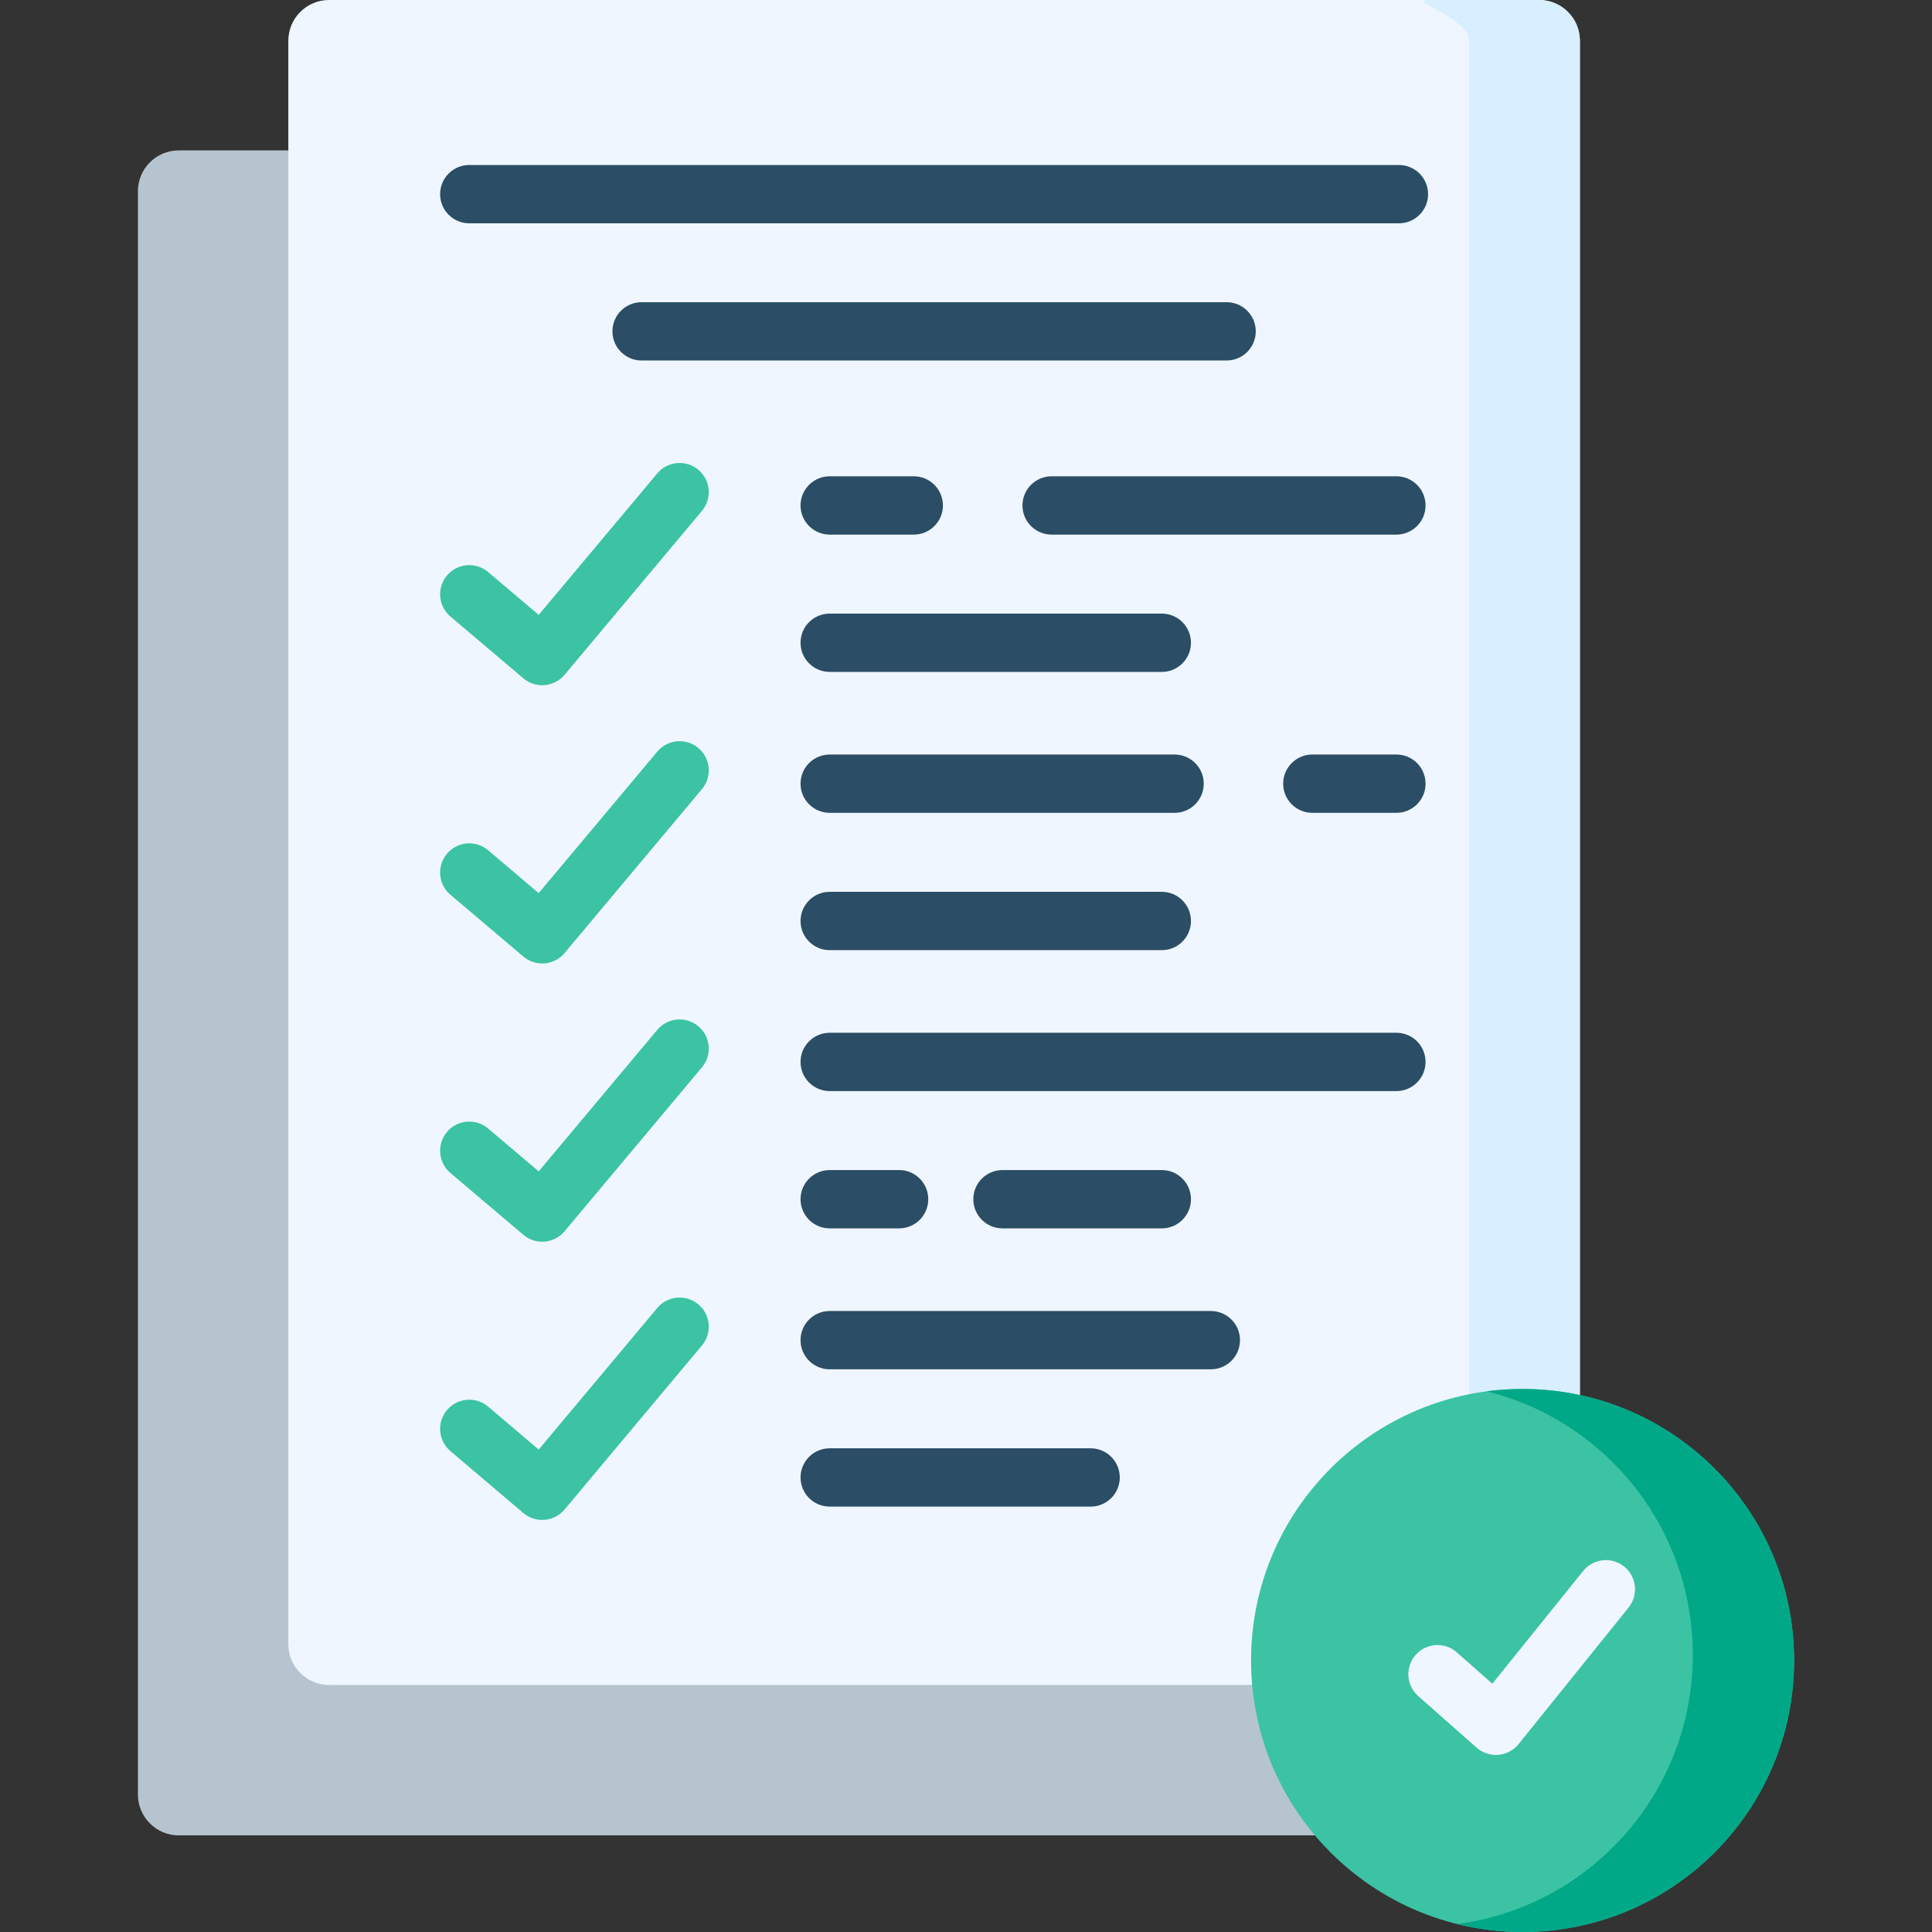 <svg id="Capa_1" enable-background="new 0 0 512 512" height="512" viewBox="0 0 512 512" width="512" xmlns="http://www.w3.org/2000/svg"><rect x="0" y="0" width="512" height="512" fill="#333333" stroke="none"/><g><g><path clip-rule="evenodd" d="m76.412 39.861h-29.084c-5.928 0-10.775 4.848-10.775 10.776v424.949c0 5.928 4.847 10.805 10.775 10.805h301.124c-2.511-15.711-7.505-30.166-16.616-39.861z" fill="#b6c4cf" fill-rule="evenodd"/></g><g><path clip-rule="evenodd" d="m418.68 369.698v-358.922c0-5.928-4.847-10.776-10.775-10.776h-320.718c-5.927 0-10.775 4.848-10.775 10.776v29.085 395.863c0 5.957 4.847 10.805 10.775 10.805h244.648c36.736-1.314 86.904-33.144 86.845-76.831z" fill="#eff6ff" fill-rule="evenodd"/></g><g><path d="m325.061 95.537h-155.03c-4.267 0-7.726-3.459-7.726-7.726 0-4.268 3.459-7.726 7.726-7.726h155.03c4.267 0 7.726 3.459 7.726 7.726s-3.459 7.726-7.726 7.726zm45.671-36.357h-246.371c-4.267 0-7.726-3.459-7.726-7.726s3.459-7.726 7.726-7.726h246.371c4.267 0 7.726 3.459 7.726 7.726s-3.459 7.726-7.726 7.726z" fill="#2b4d66"/></g><g><path d="m143.691 181.596c-1.822 0-3.594-.645-4.995-1.832l-19.331-16.382c-3.255-2.759-3.658-7.634-.899-10.889 2.759-3.256 7.634-3.658 10.89-.899l13.404 11.359 31.424-37.498c2.74-3.271 7.613-3.701 10.885-.959 3.271 2.74 3.7 7.614.959 10.884l-36.414 43.453c-1.321 1.576-3.216 2.56-5.265 2.735-.22.019-.439.028-.658.028z" fill="#3bc3a4"/></g><g><path d="m143.691 255.331c-1.822 0-3.594-.645-4.995-1.832l-19.331-16.382c-3.255-2.759-3.658-7.634-.899-10.889 2.759-3.257 7.634-3.657 10.89-.899l13.404 11.359 31.424-37.498c2.74-3.27 7.613-3.702 10.885-.959 3.271 2.74 3.7 7.614.959 10.884l-36.414 43.453c-1.321 1.576-3.216 2.56-5.265 2.735-.22.019-.439.028-.658.028z" fill="#3bc3a4"/></g><g><path d="m143.691 329.066c-1.822 0-3.594-.645-4.995-1.832l-19.331-16.382c-3.255-2.759-3.658-7.634-.899-10.889 2.759-3.256 7.634-3.657 10.89-.899l13.404 11.359 31.424-37.498c2.74-3.27 7.613-3.702 10.885-.959 3.271 2.74 3.7 7.614.959 10.884l-36.414 43.453c-1.321 1.576-3.216 2.56-5.265 2.735-.22.019-.439.028-.658.028z" fill="#3bc3a4"/></g><g><path d="m143.691 402.801c-1.824 0-3.598-.646-5-1.836l-19.331-16.411c-3.253-2.762-3.651-7.638-.889-10.89 2.761-3.254 7.636-3.652 10.89-.89l13.401 11.377 31.42-37.518c2.74-3.272 7.613-3.7 10.884-.963 3.272 2.739 3.703 7.613.963 10.884l-36.414 43.482c-1.321 1.577-3.218 2.563-5.269 2.737-.218.019-.437.028-.655.028z" fill="#3bc3a4"/></g><g><path d="m307.891 178.062h-88.013c-4.267 0-7.726-3.459-7.726-7.726s3.459-7.726 7.726-7.726h88.013c4.267 0 7.726 3.459 7.726 7.726s-3.459 7.726-7.726 7.726z" fill="#2b4d66"/></g><g><path d="m370.06 141.676h-91.37c-4.267 0-7.726-3.459-7.726-7.726 0-4.268 3.459-7.726 7.726-7.726h91.371c4.267 0 7.726 3.459 7.726 7.726s-3.46 7.726-7.727 7.726zm-127.902 0h-22.28c-4.267 0-7.726-3.459-7.726-7.726 0-4.268 3.459-7.726 7.726-7.726h22.28c4.267 0 7.726 3.459 7.726 7.726.001 4.267-3.458 7.726-7.726 7.726z" fill="#2b4d66"/></g><g><path d="m307.891 251.798h-88.013c-4.267 0-7.726-3.459-7.726-7.726s3.459-7.726 7.726-7.726h88.013c4.267 0 7.726 3.459 7.726 7.726s-3.459 7.726-7.726 7.726z" fill="#2b4d66"/></g><g><path d="m370.06 289.147h-150.182c-4.267 0-7.726-3.459-7.726-7.726s3.459-7.726 7.726-7.726h150.182c4.267 0 7.726 3.459 7.726 7.726s-3.459 7.726-7.726 7.726z" fill="#2b4d66"/></g><g><path d="m289.027 399.268h-69.148c-4.267 0-7.726-3.459-7.726-7.726 0-4.268 3.459-7.726 7.726-7.726h69.148c4.267 0 7.726 3.459 7.726 7.726s-3.459 7.726-7.726 7.726z" fill="#2b4d66"/></g><g><path d="m370.06 215.411h-22.28c-4.267 0-7.726-3.459-7.726-7.726 0-4.268 3.459-7.726 7.726-7.726h22.281c4.267 0 7.726 3.459 7.726 7.726 0 4.268-3.46 7.726-7.727 7.726zm-58.782 0h-91.4c-4.267 0-7.726-3.459-7.726-7.726 0-4.268 3.459-7.726 7.726-7.726h91.4c4.267 0 7.726 3.459 7.726 7.726.001 4.268-3.459 7.726-7.726 7.726z" fill="#2b4d66"/></g><g><path d="m307.891 325.532h-42.225c-4.267 0-7.726-3.459-7.726-7.726s3.459-7.726 7.726-7.726h42.225c4.267 0 7.726 3.459 7.726 7.726s-3.459 7.726-7.726 7.726zm-69.616 0h-18.396c-4.267 0-7.726-3.459-7.726-7.726s3.459-7.726 7.726-7.726h18.396c4.267 0 7.726 3.459 7.726 7.726s-3.459 7.726-7.726 7.726z" fill="#2b4d66"/></g><g><path d="m320.885 362.882h-101.007c-4.267 0-7.726-3.459-7.726-7.726s3.459-7.726 7.726-7.726h101.007c4.267 0 7.726 3.459 7.726 7.726s-3.459 7.726-7.726 7.726z" fill="#2b4d66"/></g><g><path clip-rule="evenodd" d="m418.68 380.007v-369.231c0-5.928-4.847-10.776-10.775-10.776h-29.318c-5.928 0 10.775 4.848 10.775 10.776v368.997c4.555-.905 9.111-1.372 14.133-1.372 5.023-.001 10.309.554 15.185 1.606z" fill="#d9eeff" fill-rule="evenodd"/></g><g><path clip-rule="evenodd" d="m475.448 440.046c0-34.517-24.325-63.368-56.767-70.348-4.877-1.051-9.987-1.606-15.185-1.606-39.743 0-71.952 32.21-71.952 71.954 0 2.19.088 4.351.292 6.483 1.343 15.097 7.359 28.881 16.616 39.861 13.198 15.652 32.968 25.61 55.044 25.61 39.743 0 71.952-32.21 71.952-71.954z" fill="#3bc3a4" fill-rule="evenodd"/></g><g><path d="m396.429 465.077c-1.876 0-3.696-.683-5.114-1.935l-15.477-13.666c-3.199-2.825-3.502-7.707-.678-10.905 2.825-3.198 7.707-3.503 10.906-.678l9.417 8.315 24.072-29.885c2.676-3.322 7.54-3.846 10.864-1.17 3.323 2.677 3.847 7.54 1.171 10.864l-29.143 36.181c-1.323 1.643-3.261 2.673-5.364 2.851-.219.019-.437.028-.654.028z" fill="#eff6ff"/></g><g><path clip-rule="evenodd" d="m475.448 440.046c0-34.517-24.325-63.368-56.767-70.348-4.877-1.051-9.987-1.606-15.185-1.606-3.212 0-6.395.204-9.52.613 8.702 2.161 16.762 5.87 23.857 10.863.175.117.38.234.555.38 18.28 13.024 30.223 34.429 30.223 58.609 0 36.532-27.216 66.698-62.432 71.341 5.548 1.372 11.33 2.103 17.316 2.103 39.744-.001 71.953-32.211 71.953-71.955z" fill="#00a887" fill-rule="evenodd"/></g></g></svg>